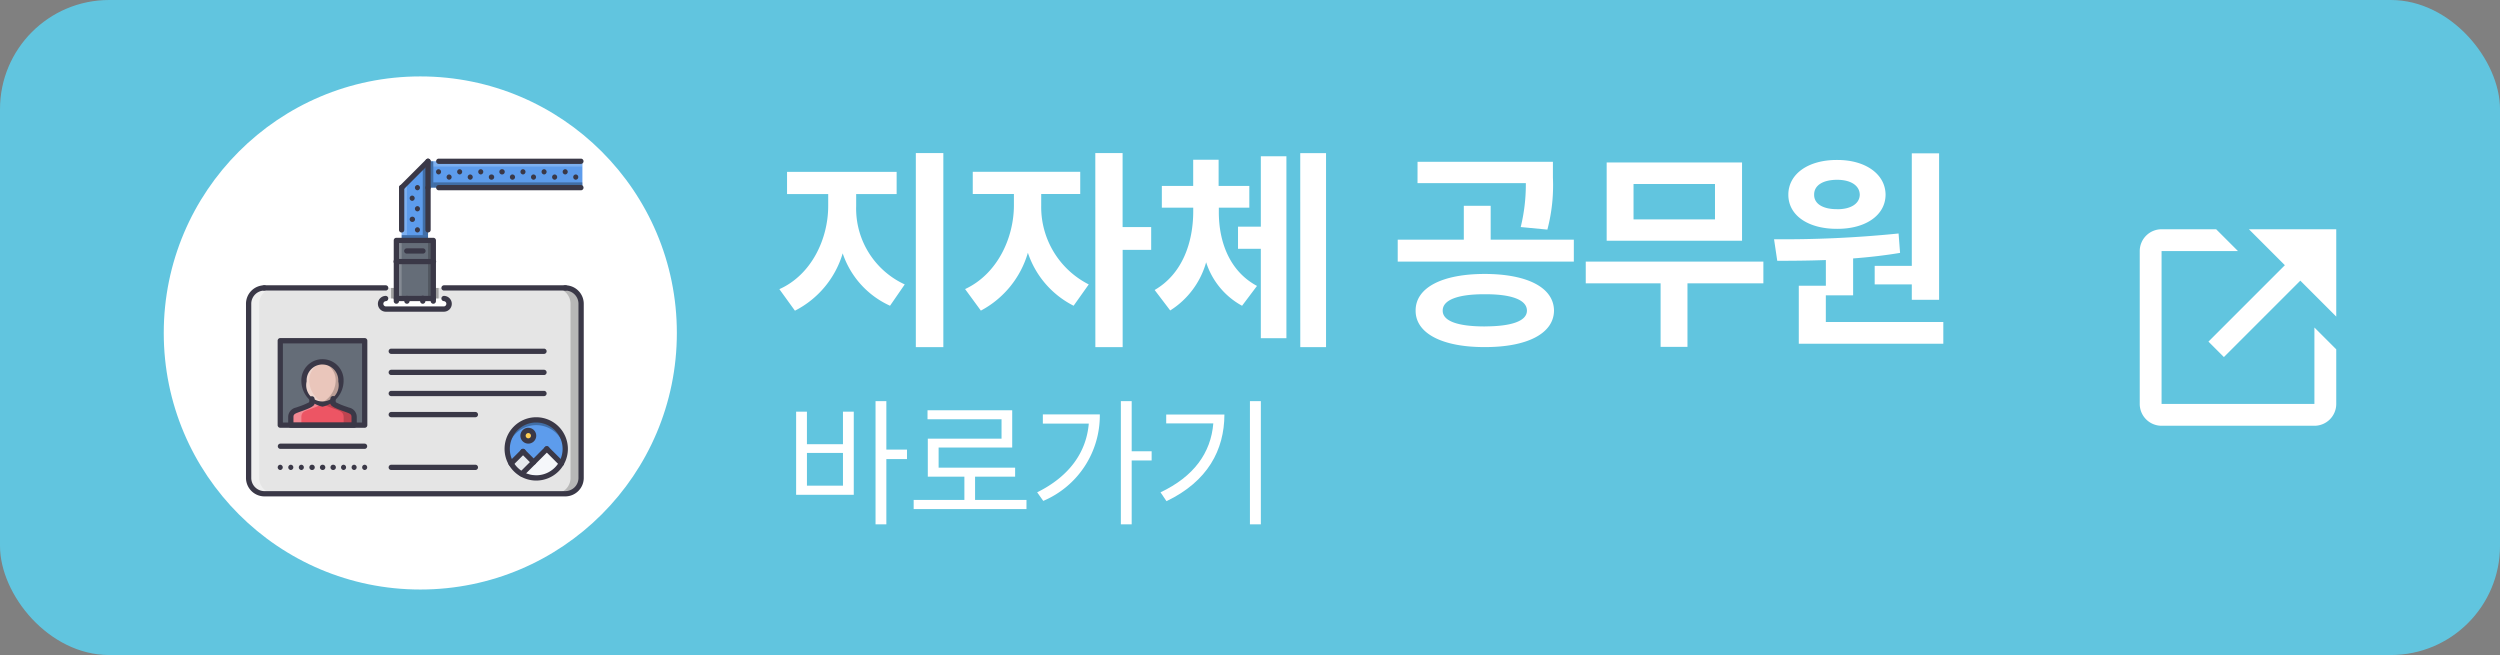 <?xml version="1.0" encoding="UTF-8"?> <svg xmlns="http://www.w3.org/2000/svg" width="229" height="60" viewBox="0 0 229 60"><rect x="0" y="0" width="229" height="60" fill="#808080" stroke="none"/><g id="banner-02" transform="translate(-1658 -549)"><rect id="사각형_27" data-name="사각형 27" width="229" height="60" rx="10" transform="translate(1658 549)" fill="#61c5df"></rect><g id="그룹_70" data-name="그룹 70" transform="translate(1158.225 132.753)"><g id="바로가기" style="isolation: isolate"><g id="그룹_74" data-name="그룹 74" style="isolation: isolate"><path id="패스_639" data-name="패스 639" d="M572.7,453.954h.99v2.984h3.3v-2.984h.99v7.617H572.7Zm4.291,6.779v-3h-3.3v3Zm3.974-3.3h1.891v.863h-1.891v5.979h-.99V452.989h.99Z" fill="#fff"></path><path id="패스_640" data-name="패스 640" d="M593.8,462.879H583.467v-.838h4.646v-2.133h-3.351V456.43h6.754v-1.778h-6.78v-.825h7.757v3.415h-6.741v1.841h7.008v.825h-3.669v2.133h4.71Z" fill="#fff"></path><path id="패스_641" data-name="패스 641" d="M599.508,455.046H595.3v-.838h5.218a8.494,8.494,0,0,1-5.18,7.922l-.559-.787C597.692,459.9,599.279,457.718,599.508,455.046Zm3.929,2.539h1.828v.838h-1.828v5.852h-.991V452.989h.991Z" fill="#fff"></path><path id="패스_642" data-name="패스 642" d="M610.914,455.033H606.6v-.812h5.332c-.013,3.243-1.524,6.119-5.307,7.934l-.546-.812C609.131,459.9,610.692,457.731,610.914,455.033Zm4.355,9.242h-1V452.989h1Z" fill="#fff"></path></g></g><g id="지자체_공무원" data-name="지자체 공무원" style="isolation: isolate"><g id="그룹_75" data-name="그룹 75" style="isolation: isolate"><path id="패스_643" data-name="패스 643" d="M582.649,442.3l-1.347,1.953a8.09,8.09,0,0,1-4.336-4.8,8.669,8.669,0,0,1-4.375,5.254l-1.426-1.973c2.949-1.318,4.473-4.609,4.473-7.617v-1.093h-3.77v-2.032h10.039v2.032H578.2v1.093A7.649,7.649,0,0,0,582.649,442.3Zm1.016-12.031h2.52v17.773h-2.52Z" fill="#fff"></path><path id="패스_644" data-name="패스 644" d="M599.505,442.3l-1.387,1.953a8.411,8.411,0,0,1-4.189-4.854,8.766,8.766,0,0,1-4.307,5.3l-1.445-1.973c2.959-1.377,4.453-4.677,4.472-7.617v-1.093H588.88v-2.032h9.844v2.032h-3.575v1.093A7.946,7.946,0,0,0,599.505,442.3Zm.6-12.031h2.5v6.777h2.618v2.09H602.61v8.906h-2.5Z" fill="#fff"></path><path id="패스_645" data-name="패스 645" d="M614.915,442.438l-1.367,1.817a6.934,6.934,0,0,1-3.291-3.984,7.661,7.661,0,0,1-3.291,4.414l-1.426-1.875c2.568-1.485,3.516-4.385,3.535-7.129v-.41H606.2v-1.993h2.871v-2.4H611.4v2.4h2.813v1.993h-2.793v.41C611.419,438.376,612.386,441.081,614.915,442.438Zm-1.738-5.429h2.09v-6.446h2.343v16.661h-2.343V439.04h-2.09Zm5.7-6.738h2.363v17.773H618.88Z" fill="#fff"></path><path id="패스_646" data-name="패스 646" d="M627.806,438.2h6.054V435.1h2.461V438.2h7.617v2.012H627.806Zm14.316,6.5c-.019,2.1-2.461,3.35-6.348,3.34-3.857.01-6.337-1.24-6.328-3.34-.009-2.129,2.471-3.359,6.328-3.359C639.661,441.345,642.1,442.575,642.122,444.7Zm-12.5-13.633h12.4v1.446a15.932,15.932,0,0,1-.507,4.765l-2.442-.234a16.426,16.426,0,0,0,.469-4.024h-9.922Zm6.152,15.078c2.452,0,3.868-.488,3.868-1.445,0-.986-1.416-1.514-3.868-1.5-2.451-.01-3.857.518-3.847,1.5C631.917,445.661,633.323,446.149,635.774,446.149Z" fill="#fff"></path><path id="패스_647" data-name="패스 647" d="M661.3,442.2h-6.953v5.82h-2.461V442.2h-6.856v-1.992H661.3ZM646.946,431.13h12.4V438.3h-12.4Zm9.922,5.215V433.1h-7.461v3.242Z" fill="#fff"></path><path id="패스_648" data-name="패스 648" d="M673.685,437.634l.136,1.777c-1.406.235-2.861.4-4.3.508V443.3h-2.5v2.441h10.762v1.992H664.544v-5.312h2.48v-2.354c-1.591.059-3.1.069-4.453.069l-.293-1.973A104.423,104.423,0,0,0,673.685,437.634ZM668.06,430.9c2.578-.01,4.423,1.289,4.433,3.183-.01,1.9-1.855,3.135-4.433,3.125-2.647.01-4.473-1.221-4.473-3.125S665.413,430.886,668.06,430.9Zm0,4.511c1.191.01,2.05-.469,2.07-1.328-.02-.879-.879-1.367-2.07-1.367-1.27,0-2.12.488-2.11,1.367C665.94,434.938,666.79,435.417,668.06,435.407Zm9.336,8.3h-2.5V442.3h-3.4v-1.7h3.4V430.29h2.5Z" fill="#fff"></path></g></g></g><g id="그룹_69" data-name="그룹 69" transform="translate(1158.225 132.753)"><g id="그룹_50" data-name="그룹 50"><circle id="타원_1-3" data-name="타원 1-3" cx="23.5" cy="23.5" r="23.5" transform="translate(514.775 423.247)" fill="#fff"></circle></g><g id="_15_card_pass_business_job_work_office" data-name=" 15 card pass business job work office"><path id="패스_222" data-name="패스 222" d="M551.553,442.622H524a1.456,1.456,0,0,0-1.45,1.45v15.95a1.454,1.454,0,0,0,1.45,1.45h27.555a1.455,1.455,0,0,0,1.45-1.45v-15.95A1.456,1.456,0,0,0,551.553,442.622Zm-11.119,1.934h-5.318a.484.484,0,1,1,0-.967h5.318a.484.484,0,0,1,0,.967Z" fill="#e5e5e5"></path><g id="그룹_59" data-name="그룹 59" opacity="0.4"><path id="패스_223" data-name="패스 223" d="M523.514,460.022v-15.95a1.455,1.455,0,0,1,1.45-1.45H524a1.456,1.456,0,0,0-1.45,1.45v15.95a1.454,1.454,0,0,0,1.45,1.45h.967A1.454,1.454,0,0,1,523.514,460.022Z" fill="#fff"></path></g><g id="그룹_60" data-name="그룹 60" opacity="0.2"><path id="패스_224" data-name="패스 224" d="M552.036,444.072v15.95a1.455,1.455,0,0,1-1.45,1.45h.967a1.455,1.455,0,0,0,1.45-1.45v-15.95a1.456,1.456,0,0,0-1.45-1.45h-.967A1.456,1.456,0,0,1,552.036,444.072Z"></path></g><rect id="사각형_74" data-name="사각형 74" width="7.734" height="7.735" transform="translate(525.447 447.456)" fill="#656d78"></rect><path id="패스_225" data-name="패스 225" d="M531.662,453.81c-.344-.129-1.381-.461-1.381-.645v-.391h-1.934v.391c0,.184-1.037.516-1.381.645-.368.138-.553.276-.553.644v.737h5.8v-.737C532.215,454.086,532.031,453.948,531.662,453.81Z" fill="#ed5564"></path><path id="패스_226" data-name="패스 226" d="M527.933,453.81c.344-.129,1.381-.461,1.381-.645v-.391h-.967v.391c0,.184-1.037.516-1.381.645-.368.138-.553.276-.553.644v.737h.967v-.737C527.381,454.086,527.565,453.948,527.933,453.81Z" fill="#fff" opacity="0.3" style="isolation: isolate"></path><path id="패스_227" data-name="패스 227" d="M530.7,453.81c-.344-.129-1.381-.461-1.381-.645v-.391h.967v.391c0,.184,1.037.516,1.381.645.368.138.553.276.553.644v.737h-.967v-.737C531.248,454.086,531.063,453.948,530.7,453.81Z" opacity="0.2" style="isolation: isolate"></path><circle id="타원_9" data-name="타원 9" cx="2.659" cy="2.659" r="2.659" transform="translate(546.235 454.708)" fill="#5d9cec"></circle><path id="패스_228" data-name="패스 228" d="M548.894,455.191a2.66,2.66,0,0,1,2.647,2.417c.007-.08.012-.16.012-.242a2.659,2.659,0,0,0-5.318,0c0,.082.005.162.012.242A2.657,2.657,0,0,1,548.894,455.191Z" opacity="0.3" style="isolation: isolate"></path><path id="패스_229" data-name="패스 229" d="M538.983,431.02l-2.417,2.417v4.754h2.417Z" fill="#5d9cec"></path><rect id="사각형_75" data-name="사각형 75" width="14.14" height="2.417" transform="translate(538.983 431.02)" fill="#5d9cec"></rect><rect id="사각형_76" data-name="사각형 76" width="3.384" height="5.318" transform="translate(536.083 438.271)" fill="#656d78"></rect><rect id="사각형_77" data-name="사각형 77" width="0.483" height="5.318" transform="translate(536.083 438.271)" fill="#fff" opacity="0.2" style="isolation: isolate"></rect><path id="패스_230" data-name="패스 230" d="M537.049,437.787h-.483v-4.351l.483-.483Z" fill="#fff" opacity="0.2" style="isolation: isolate"></path><rect id="사각형_78" data-name="사각형 78" width="0.483" height="5.318" transform="translate(538.983 438.271)" opacity="0.2" style="isolation: isolate"></rect><path id="패스_231" data-name="패스 231" d="M538.984,437.788H538.5V431.5l.484-.483Z" opacity="0.3" style="isolation: isolate"></path><rect id="사각형_79" data-name="사각형 79" width="0.483" height="2.417" transform="translate(538.983 431.02)" opacity="0.3" style="isolation: isolate"></rect><rect id="사각형_80" data-name="사각형 80" width="2.417" height="0.483" transform="translate(536.566 437.788)" opacity="0.3" style="isolation: isolate"></rect><rect id="사각형_81" data-name="사각형 81" width="0.483" height="0.967" transform="translate(535.599 442.622)" opacity="0.3" style="isolation: isolate"></rect><rect id="사각형_82" data-name="사각형 82" width="0.483" height="0.967" transform="translate(539.467 442.622)" opacity="0.3" style="isolation: isolate"></rect><circle id="타원_10" data-name="타원 10" cx="0.483" cy="0.483" r="0.483" transform="translate(547.685 455.674)" fill="#ffce54"></circle><path id="패스_232" data-name="패스 232" d="M551.205,458.706l-1.635,1.233-1.993-.285,2.283-2.288Z" fill="#f5f7fa"></path><path id="패스_233" data-name="패스 233" d="M548.653,458.575l-1.079,1.079-.98-.953,1.093-1.093Z" fill="#e6e9ed"></path><path id="패스_234" data-name="패스 234" d="M531.006,451.182a1.727,1.727,0,1,1-3.384,0,1.695,1.695,0,1,1,3.384,0Z" fill="#eac6bb"></path><path id="패스_235" data-name="패스 235" d="M529.314,449.39a1.781,1.781,0,0,0-.242.023,1.691,1.691,0,0,1,1.451,1.769,2.343,2.343,0,0,1-1.449,2.033.825.825,0,0,0,.242.042,2.222,2.222,0,0,0,1.692-2.075,1.691,1.691,0,0,0-1.585-1.789C529.387,449.391,529.35,449.39,529.314,449.39Z" opacity="0.2" style="isolation: isolate"></path><path id="패스_236" data-name="패스 236" d="M528.1,451.182a1.69,1.69,0,0,1,1.45-1.769,1.783,1.783,0,0,0-.242-.023,1.689,1.689,0,0,0-1.693,1.685c0,.036,0,.072,0,.107a2.219,2.219,0,0,0,1.692,2.075.831.831,0,0,0,.242-.042A2.34,2.34,0,0,1,528.1,451.182Z" fill="#fff" opacity="0.3" style="isolation: isolate"></path><rect id="사각형_83" data-name="사각형 83" width="13.657" height="0.483" transform="translate(539.467 431.02)" fill="#fff" opacity="0.2" style="isolation: isolate"></rect><rect id="사각형_84" data-name="사각형 84" width="13.657" height="0.483" transform="translate(539.467 432.953)" opacity="0.3" style="isolation: isolate"></rect><g id="_15_card_pass_business_job_work_office-2" data-name=" 15 card pass business job work office-2"><path id="패스_237" data-name="패스 237" d="M525.457,459.3a.244.244,0,0,1-.244-.242.239.239,0,0,1,.236-.242h0a.242.242,0,0,1,0,.483Z" fill="#3a3847"></path><path id="패스_238" data-name="패스 238" d="M526.424,459.3a.244.244,0,0,1-.244-.242.24.24,0,0,1,.238-.242h0a.242.242,0,0,1,0,.483Z" fill="#3a3847"></path><path id="패스_239" data-name="패스 239" d="M527.39,459.3a.244.244,0,0,1-.244-.242.239.239,0,0,1,.236-.242h0a.242.242,0,0,1,0,.483Z" fill="#3a3847"></path><path id="패스_240" data-name="패스 240" d="M528.357,459.3a.244.244,0,0,1-.244-.242.239.239,0,0,1,.236-.242h0a.242.242,0,1,1,.031.483h-.026Z" fill="#3a3847"></path><path id="패스_241" data-name="패스 241" d="M529.324,459.3a.244.244,0,0,1-.244-.242.239.239,0,0,1,.236-.242h0a.242.242,0,1,1,.031.483h-.026Z" fill="#3a3847"></path><path id="패스_242" data-name="패스 242" d="M530.291,459.3a.244.244,0,0,1-.244-.242.239.239,0,0,1,.236-.242h0a.242.242,0,1,1,.031.483h-.026Z" fill="#3a3847"></path><path id="패스_243" data-name="패스 243" d="M531.258,459.3a.244.244,0,0,1-.244-.242.239.239,0,0,1,.236-.242h0a.242.242,0,0,1,0,.483Z" fill="#3a3847"></path><path id="패스_244" data-name="패스 244" d="M532.225,459.3a.244.244,0,0,1-.244-.242.239.239,0,0,1,.236-.242h0a.242.242,0,0,1,0,.483Z" fill="#3a3847"></path><path id="패스_245" data-name="패스 245" d="M533.192,459.3a.244.244,0,0,1-.244-.242.239.239,0,0,1,.236-.242h0a.242.242,0,0,1,0,.483Z" fill="#3a3847"></path><path id="패스_246" data-name="패스 246" d="M539.96,432.228a.244.244,0,0,1-.244-.242.239.239,0,0,1,.236-.242h0a.242.242,0,0,1,0,.483Z" fill="#3a3847"></path><path id="패스_247" data-name="패스 247" d="M541.893,432.228a.244.244,0,0,1-.244-.242.239.239,0,0,1,.236-.242h0a.242.242,0,0,1,0,.483Z" fill="#3a3847"></path><path id="패스_248" data-name="패스 248" d="M540.926,432.711a.244.244,0,0,1-.244-.242.239.239,0,0,1,.236-.242h0a.242.242,0,0,1,0,.483Z" fill="#3a3847"></path><path id="패스_249" data-name="패스 249" d="M542.859,432.711a.244.244,0,0,1-.244-.242.24.24,0,0,1,.238-.242h0a.242.242,0,0,1,0,.483Z" fill="#3a3847"></path><path id="패스_250" data-name="패스 250" d="M543.826,432.228a.244.244,0,0,1-.244-.242.239.239,0,0,1,.236-.242h0a.242.242,0,0,1,0,.483Z" fill="#3a3847"></path><path id="패스_251" data-name="패스 251" d="M538.026,437.545a.244.244,0,0,1-.244-.242.239.239,0,0,1,.236-.242h0a.242.242,0,0,1,0,.483Z" fill="#3a3847"></path><path id="패스_252" data-name="패스 252" d="M538.026,435.612a.244.244,0,0,1-.244-.242.239.239,0,0,1,.236-.242h0a.242.242,0,0,1,0,.483Z" fill="#3a3847"></path><path id="패스_253" data-name="패스 253" d="M537.543,436.579a.244.244,0,0,1-.244-.242.239.239,0,0,1,.236-.242h0a.242.242,0,0,1,.031.483.159.159,0,0,1-.031,0Z" fill="#3a3847"></path><path id="패스_254" data-name="패스 254" d="M537.543,434.646a.244.244,0,0,1-.244-.242.239.239,0,0,1,.236-.242h0a.242.242,0,0,1,0,.483Z" fill="#3a3847"></path><path id="패스_255" data-name="패스 255" d="M538.026,433.679a.244.244,0,0,1-.244-.242.239.239,0,0,1,.236-.242h0a.242.242,0,0,1,0,.483Z" fill="#3a3847"></path><path id="패스_256" data-name="패스 256" d="M544.793,432.711a.244.244,0,0,1-.244-.242.24.24,0,0,1,.238-.242h0a.242.242,0,0,1,.031.483.159.159,0,0,1-.031,0Z" fill="#3a3847"></path><path id="패스_257" data-name="패스 257" d="M545.76,432.228a.244.244,0,0,1-.244-.242.239.239,0,0,1,.236-.242h0a.242.242,0,1,1,.031.483.159.159,0,0,1-.031,0Z" fill="#3a3847"></path><path id="패스_258" data-name="패스 258" d="M546.726,432.711a.244.244,0,0,1-.244-.242.239.239,0,0,1,.236-.242h.008a.242.242,0,0,1,0,.483Z" fill="#3a3847"></path><path id="패스_259" data-name="패스 259" d="M547.693,432.228a.244.244,0,0,1-.244-.242.239.239,0,0,1,.236-.242h0a.242.242,0,0,1,0,.483Z" fill="#3a3847"></path><path id="패스_260" data-name="패스 260" d="M548.659,432.711a.244.244,0,0,1-.244-.242.239.239,0,0,1,.236-.242h0a.242.242,0,0,1,0,.483Z" fill="#3a3847"></path><path id="패스_261" data-name="패스 261" d="M549.626,432.228a.244.244,0,0,1-.244-.242.239.239,0,0,1,.236-.242h0a.242.242,0,0,1,0,.483Z" fill="#3a3847"></path><path id="패스_262" data-name="패스 262" d="M550.592,432.711a.244.244,0,0,1-.244-.242.24.24,0,0,1,.238-.242h0a.242.242,0,0,1,0,.483Z" fill="#3a3847"></path><path id="패스_263" data-name="패스 263" d="M551.559,432.228a.244.244,0,0,1-.244-.242.24.24,0,0,1,.238-.242h0a.242.242,0,0,1,0,.483Z" fill="#3a3847"></path><path id="패스_264" data-name="패스 264" d="M552.526,432.711a.244.244,0,0,1-.244-.242.24.24,0,0,1,.238-.242h0a.242.242,0,0,1,0,.483Z" fill="#3a3847"></path><path id="패스_265" data-name="패스 265" d="M551.552,461.717H524a1.694,1.694,0,0,1-1.692-1.692V444.072A1.694,1.694,0,0,1,524,442.38a.242.242,0,0,1,0,.483,1.21,1.21,0,0,0-1.209,1.209v15.953A1.209,1.209,0,0,0,524,461.234h27.555a1.21,1.21,0,0,0,1.208-1.209V444.072a1.21,1.21,0,0,0-1.208-1.209.242.242,0,1,1-.031-.483h.031a1.694,1.694,0,0,1,1.692,1.692v15.953A1.694,1.694,0,0,1,551.552,461.717Z" fill="#3a3847"></path><path id="패스_266" data-name="패스 266" d="M540.434,444.8h-5.318a.725.725,0,1,1,0-1.45.242.242,0,0,1,0,.483.242.242,0,0,0,0,.483h5.318a.242.242,0,0,0,0-.483.242.242,0,0,1,0-.483.725.725,0,0,1,0,1.45Z" fill="#3a3847"></path><path id="패스_267" data-name="패스 267" d="M539.467,443.829h-3.384a.242.242,0,0,1-.242-.242h0v-5.318a.242.242,0,0,1,.242-.242h3.384a.243.243,0,0,1,.242.242h0v5.318a.242.242,0,0,1-.242.242Zm-3.142-.483h2.9v-4.834h-2.9Z" fill="#3a3847"></path><path id="패스_268" data-name="패스 268" d="M536.083,444.072a.242.242,0,0,1-.242-.242h0v-.242a.242.242,0,1,1,.484,0v.242a.242.242,0,0,1-.242.242Z" fill="#3a3847"></path><path id="패스_269" data-name="패스 269" d="M537.05,444.072a.242.242,0,0,1-.242-.242h0v-.242a.242.242,0,1,1,.484,0v.242a.242.242,0,0,1-.242.242Z" fill="#3a3847"></path><path id="패스_270" data-name="패스 270" d="M538.5,444.072a.242.242,0,0,1-.242-.242h0v-.242a.242.242,0,1,1,.483-.031v.273A.242.242,0,0,1,538.5,444.072Z" fill="#3a3847"></path><path id="패스_271" data-name="패스 271" d="M539.467,444.072a.242.242,0,0,1-.242-.242h0v-.242a.242.242,0,0,1,.483,0v.242A.242.242,0,0,1,539.467,444.072Z" fill="#3a3847"></path><path id="패스_272" data-name="패스 272" d="M535.116,442.863H524a.242.242,0,1,1-.031-.483h11.15a.242.242,0,0,1,0,.483Z" fill="#3a3847"></path><path id="패스_273" data-name="패스 273" d="M551.553,442.863H540.434a.242.242,0,0,1,0-.483h11.119a.242.242,0,1,1,.031.483A.159.159,0,0,1,551.553,442.863Z" fill="#3a3847"></path><path id="패스_274" data-name="패스 274" d="M539.467,440.446h-3.384a.242.242,0,1,1-.031-.483h3.415a.242.242,0,1,1,.031.483Z" fill="#3a3847"></path><path id="패스_275" data-name="패스 275" d="M538.5,439.479h-1.45a.242.242,0,0,1-.031-.483H538.5a.242.242,0,1,1,.031.483A.159.159,0,0,1,538.5,439.479Z" fill="#3a3847"></path><path id="패스_276" data-name="패스 276" d="M536.566,437.546a.242.242,0,0,1-.242-.242h0v-3.867a.242.242,0,1,1,.483-.031v3.9A.242.242,0,0,1,536.566,437.546Z" fill="#3a3847"></path><path id="패스_277" data-name="패스 277" d="M538.984,437.546a.242.242,0,0,1-.242-.242h0v-3.867a.242.242,0,0,1,.484,0h0V437.3a.242.242,0,0,1-.242.242Z" fill="#3a3847"></path><path id="패스_278" data-name="패스 278" d="M553,431.261H539.95a.242.242,0,0,1,0-.483H553a.242.242,0,0,1,0,.483Z" fill="#3a3847"></path><path id="패스_279" data-name="패스 279" d="M553,433.678H539.95a.242.242,0,0,1,0-.483H553a.242.242,0,0,1,0,.483Z" fill="#3a3847"></path><path id="패스_280" data-name="패스 280" d="M538.984,433.678a.242.242,0,0,1-.242-.242h0v-2.417a.242.242,0,0,1,.484,0v2.417a.242.242,0,0,1-.242.242Z" fill="#3a3847"></path><path id="패스_281" data-name="패스 281" d="M536.567,433.678a.242.242,0,0,1-.242-.242.245.245,0,0,1,.071-.171l2.417-2.417a.242.242,0,0,1,.342.342l-2.417,2.417A.24.24,0,0,1,536.567,433.678Z" fill="#3a3847"></path><path id="패스_282" data-name="패스 282" d="M533.182,455.433h-7.734a.242.242,0,0,1-.242-.242h0v-7.735a.242.242,0,0,1,.242-.242h7.734a.243.243,0,0,1,.242.242h0v7.735a.242.242,0,0,1-.242.242Zm-7.493-.483h7.251V447.7h-7.251Z" fill="#3a3847"></path><path id="패스_283" data-name="패스 283" d="M549.618,448.665H535.6a.242.242,0,0,1,0-.483h14.019a.242.242,0,0,1,0,.483Z" fill="#3a3847"></path><path id="패스_284" data-name="패스 284" d="M549.618,450.6H535.6a.242.242,0,0,1,0-.483h14.019a.242.242,0,0,1,0,.483Z" fill="#3a3847"></path><path id="패스_285" data-name="패스 285" d="M549.618,452.532H535.6a.242.242,0,0,1,0-.483h14.019a.242.242,0,0,1,0,.483Z" fill="#3a3847"></path><path id="패스_286" data-name="패스 286" d="M543.334,454.466H535.6a.242.242,0,0,1,0-.483h7.735a.242.242,0,0,1,0,.483Z" fill="#3a3847"></path><path id="패스_287" data-name="패스 287" d="M543.334,459.3H535.6a.242.242,0,0,1,0-.483h7.735a.242.242,0,0,1,0,.483Z" fill="#3a3847"></path><path id="패스_288" data-name="패스 288" d="M533.183,457.366h-7.735a.242.242,0,0,1,0-.483h7.735a.242.242,0,0,1,0,.483Z" fill="#3a3847"></path><g id="그룹_61" data-name="그룹 61"><path id="패스_289" data-name="패스 289" d="M548.893,460.266a2.9,2.9,0,1,1,2.9-2.9,2.9,2.9,0,0,1-2.9,2.9Zm0-5.318a2.417,2.417,0,1,0,2.417,2.417h0a2.42,2.42,0,0,0-2.417-2.416Z" fill="#3a3847"></path><path id="패스_290" data-name="패스 290" d="M547.573,459.9a.241.241,0,0,1-.171-.412l2.287-2.288a.242.242,0,1,1,.355.329l-.013.013-2.288,2.287A.237.237,0,0,1,547.573,459.9Z" fill="#3a3847"></path><path id="패스_291" data-name="패스 291" d="M551.2,458.943a.239.239,0,0,1-.171-.071l-1.334-1.334a.242.242,0,0,1,.329-.355l.013.013,1.334,1.334a.242.242,0,0,1,0,.342.237.237,0,0,1-.17.071Z" fill="#3a3847"></path><path id="패스_292" data-name="패스 292" d="M546.592,458.943a.242.242,0,0,1-.242-.242.245.245,0,0,1,.071-.171l1.093-1.093a.242.242,0,0,1,.355.329l-.013.013-1.093,1.093A.241.241,0,0,1,546.592,458.943Z" fill="#3a3847"></path><path id="패스_293" data-name="패스 293" d="M548.651,458.817a.239.239,0,0,1-.171-.071l-.967-.967a.242.242,0,0,1,.329-.355l.013.013.967.967a.242.242,0,0,1,0,.342.237.237,0,0,1-.17.071Z" fill="#3a3847"></path><path id="패스_294" data-name="패스 294" d="M548.168,456.883a.725.725,0,1,1,.725-.725h0A.726.726,0,0,1,548.168,456.883Zm0-.967a.242.242,0,1,0,.242.242.242.242,0,0,0-.242-.242Z" fill="#3a3847"></path></g><g id="그룹_62" data-name="그룹 62"><path id="패스_295" data-name="패스 295" d="M532.215,455.432h-5.8a.242.242,0,0,1-.242-.242h0v-.737a.88.88,0,0,1,.709-.871l.213-.076a6.166,6.166,0,0,0,1.028-.43.242.242,0,0,1,.467.088c0,.279-.333.444-1.334.8l-.2.074c-.343.129-.4.209-.4.418v.5h5.316v-.5c0-.209-.052-.289-.4-.419l-.2-.073c-1-.353-1.334-.519-1.334-.8a.242.242,0,0,1,.467-.088,6.166,6.166,0,0,0,1.028.43l.212.076a.881.881,0,0,1,.71.871v.737A.242.242,0,0,1,532.215,455.432Zm-1.692-2.268" fill="#3a3847"></path><path id="패스_296" data-name="패스 296" d="M529.314,453.5a2.435,2.435,0,0,1-1.933-2.317,1.936,1.936,0,1,1,3.867-.2c0,.065,0,.131,0,.2A2.437,2.437,0,0,1,529.314,453.5Zm0-3.867a1.454,1.454,0,0,0-1.453,1.455c0,.032,0,.064,0,.1a1.49,1.49,0,1,0,2.9,0,1.455,1.455,0,0,0-1.354-1.548q-.048,0-.1,0Z" fill="#3a3847"></path><path id="패스_297" data-name="패스 297" d="M528.348,453.406a.242.242,0,0,1-.242-.242h0V452.8a.242.242,0,1,1,.483-.031v.4A.242.242,0,0,1,528.348,453.406Z" fill="#3a3847"></path><path id="패스_298" data-name="패스 298" d="M530.281,453.406a.242.242,0,0,1-.242-.242h0v-.414a.242.242,0,0,1,.483,0v.414A.242.242,0,0,1,530.281,453.406Z" fill="#3a3847"></path></g></g></g></g><g id="bx-link-external-2" transform="translate(1158.225 132.753)"><path id="패스_623-2" data-name="패스 623-2" d="M705.775,437.247l3.293,3.293-7,7,1.414,1.414,7-7,3.293,3.293v-8Z" fill="#fff"></path><path id="패스_624-2" data-name="패스 624-2" d="M711.775,453.247h-14v-14h7l-2-2h-5a2,2,0,0,0-2,2v14a2,2,0,0,0,2,2h14a2,2,0,0,0,2-2v-5l-2-2Z" fill="#fff"></path></g></g></svg> 